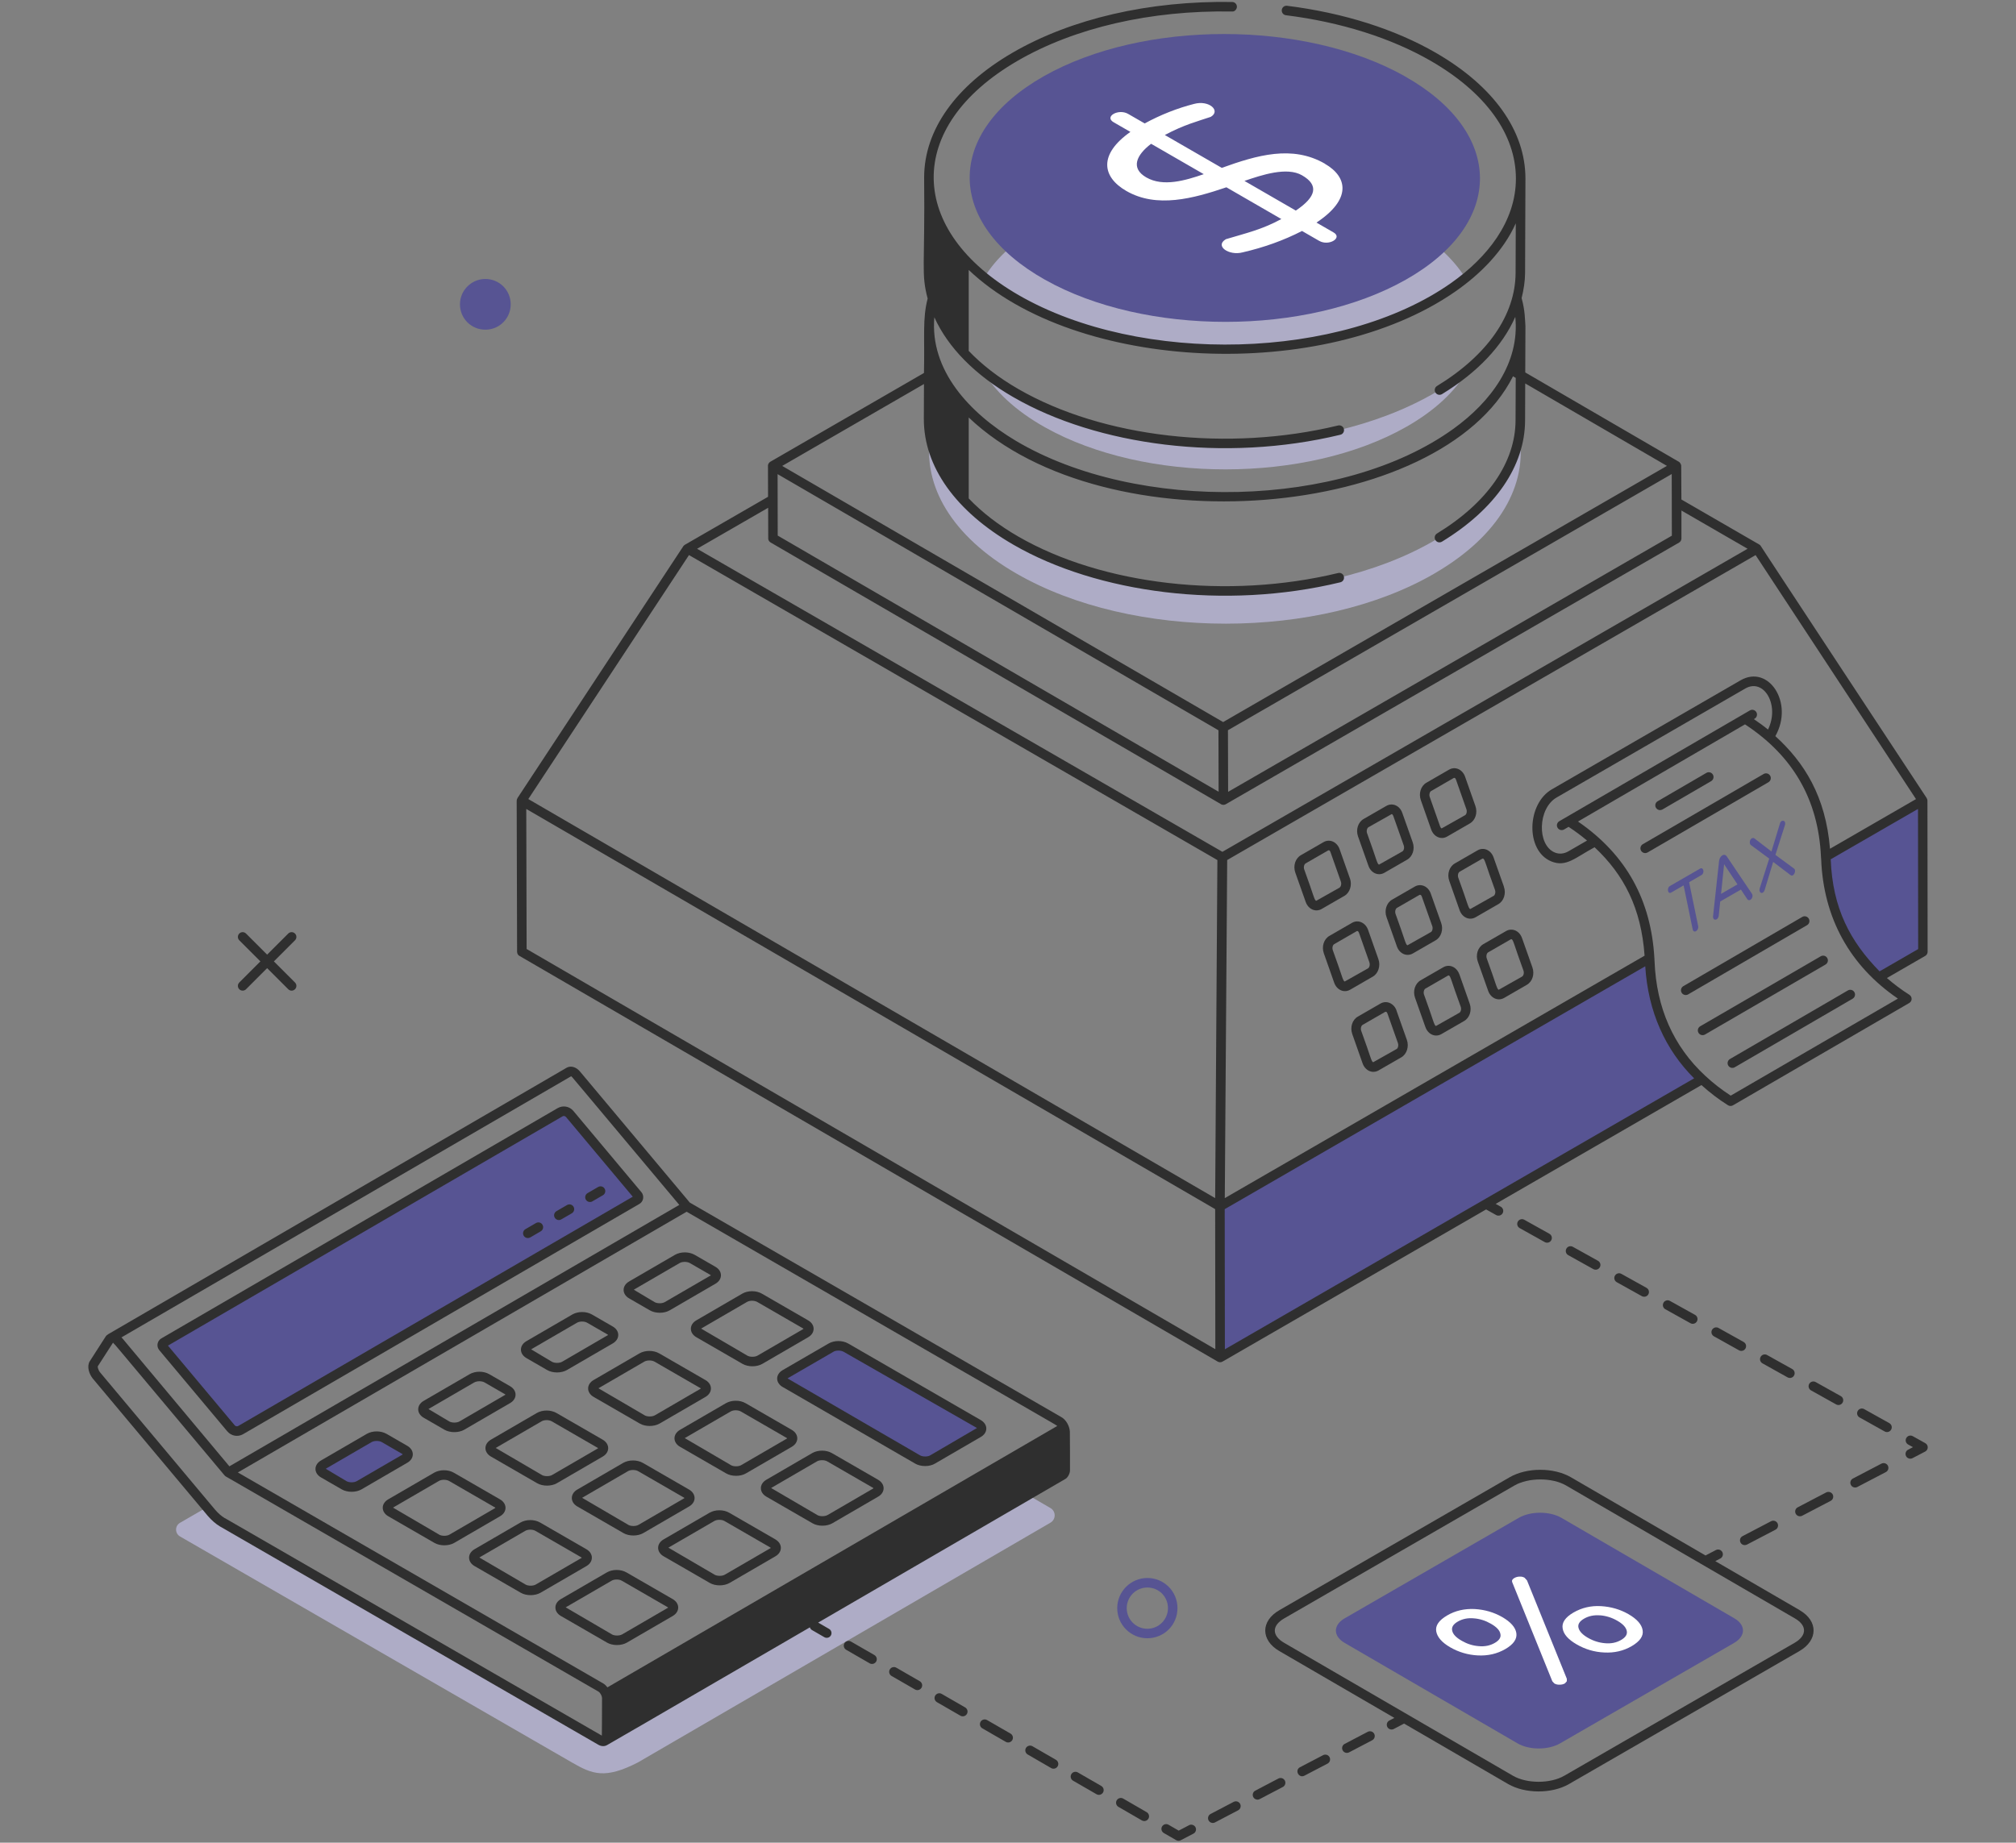 <?xml version="1.0" encoding="UTF-8"?>
<svg xmlns="http://www.w3.org/2000/svg" width="548" height="501" viewBox="0 0 548 501" fill="none">
  <rect x="0" y="0" width="548" height="501" fill="#808080" stroke="none"/>
  <mask id="mask0_12945_8713" style="mask-type:alpha" maskUnits="userSpaceOnUse" x="0" y="0" width="548" height="501">
    <rect y="0.5" width="548" height="500" fill="#D9D9D9"></rect>
  </mask>
  <g mask="url(#mask0_12945_8713)">
</g>
  <g clip-path="url(#clip0_12945_8713)">
    <path d="M462.653 293.443L331.664 369.09L331.615 327.999L448.414 260.539C448.414 260.792 448.462 261.106 448.462 261.371C448.98 274.477 453.695 285.16 462.665 293.443H462.653Z" fill="#575493"></path>
    <path d="M522.71 258.778L510.689 265.723C501.622 257.379 496.859 246.661 496.341 233.494C496.341 233.289 496.341 233.132 496.293 232.927L522.662 217.699L522.71 258.79V258.778Z" fill="#575493"></path>
    <path d="M285.497 414.027L173.365 479.208C164.454 483.765 161.03 482.415 155.484 479.208L48.947 417.752C47.5 416.92 47.5 414.847 48.947 414.027L56.205 409.831L57.447 411.278C58.375 412.363 59.364 413.243 60.401 413.87L163.2 473.203C163.719 473.517 164.129 473.517 164.442 473.312L279.42 406.467L285.485 409.987C287.088 410.868 287.088 413.146 285.485 414.027H285.497Z" fill="#AEACC6"></path>
    <path d="M44.509 365.015L152.228 302.414C153.096 301.907 154.206 302.1 154.857 302.872L173.365 324.973C173.69 325.371 173.594 325.962 173.148 326.215L65.429 388.816C64.561 389.322 63.451 389.129 62.8 388.358L44.292 366.257C43.967 365.859 44.063 365.268 44.509 365.015Z" fill="#575493"></path>
    <path d="M265.964 389.576L253.509 396.81C252.388 397.473 250.531 397.473 249.409 396.81L213.431 375.999C212.273 375.336 212.273 374.299 213.395 373.636L225.886 366.402C227.007 365.739 228.78 365.739 229.937 366.402L265.964 387.212C267.085 387.876 267.121 388.912 265.964 389.576Z" fill="#575493"></path>
    <path d="M110.064 394.229C111.174 394.868 111.222 395.917 110.076 396.581L97.609 403.827C96.5 404.466 94.655 404.466 93.546 403.827L87.903 400.571C86.758 399.908 86.782 398.859 87.891 398.22L100.358 390.974C101.492 390.311 103.276 390.311 104.422 390.974L110.064 394.229Z" fill="#575493"></path>
    <path d="M365.532 439.997C362.337 441.842 362.325 444.832 365.532 446.701L412.519 474.01C415.69 475.855 420.851 475.855 424.058 474.01L471.358 446.701C474.553 444.856 474.614 441.842 471.431 439.997L424.444 412.688C421.224 410.819 416.028 410.843 412.833 412.688L365.532 439.997Z" fill="#575493"></path>
    <path d="M412.182 444.013C412.423 445.592 411.446 447.051 409.204 448.353C406.937 449.668 404.465 450.222 401.728 450.09C399.051 449.957 396.507 449.209 394.228 447.895C391.95 446.581 390.684 445.122 390.406 443.555C390.129 441.987 391.118 440.54 393.384 439.214C395.615 437.912 398.123 437.345 400.86 437.478C403.561 437.635 406.081 438.358 408.36 439.672C410.638 440.986 411.941 442.457 412.182 444.013ZM401.969 447.57C403.621 447.726 405.068 447.413 406.322 446.69C407.576 445.966 408.094 445.122 407.829 444.17C407.624 443.217 406.768 442.337 405.273 441.481C403.814 440.637 402.259 440.13 400.619 440.01C398.967 439.853 397.52 440.167 396.266 440.89C395.012 441.613 394.494 442.457 394.759 443.41C394.964 444.362 395.856 445.267 397.315 446.099C398.798 446.955 400.329 447.449 401.969 447.57Z" fill="white"></path>
    <path d="M424.769 442.746C424.492 441.178 425.481 439.731 427.711 438.429C429.978 437.115 432.486 436.536 435.187 436.693C437.888 436.85 440.408 437.573 442.686 438.887C444.965 440.202 446.267 441.673 446.509 443.228C446.786 444.795 445.797 446.242 443.53 447.569C441.3 448.871 438.792 449.437 436.091 449.293C433.39 449.184 430.87 448.413 428.592 447.098C426.313 445.784 425.011 444.349 424.769 442.758V442.746ZM434.97 439.201C433.282 439.068 431.871 439.358 430.593 440.093C429.339 440.817 428.821 441.661 429.086 442.613C429.327 443.554 430.183 444.47 431.642 445.302C433.125 446.158 434.68 446.64 436.296 446.773C437.948 446.93 439.395 446.616 440.649 445.893C441.927 445.145 442.421 444.325 442.18 443.349C441.939 442.408 441.119 441.516 439.624 440.66C438.165 439.816 436.586 439.322 434.97 439.189V439.201Z" fill="white"></path>
    <path d="M425.903 456.467V457.118L425.384 457.697C424.986 457.926 424.528 458.047 423.937 458.047C423.383 458.071 422.913 457.95 422.491 457.697L421.96 457.118L411.06 430.182C410.892 429.748 411.085 429.362 411.615 429.061C412.037 428.808 412.531 428.675 413.026 428.663C413.556 428.627 414.014 428.735 414.412 428.965L415.075 429.688L425.915 456.467H425.903Z" fill="white"></path>
    <path d="M311.878 445.423C307.356 445.423 303.691 441.745 303.691 437.236C303.691 432.727 307.368 429.037 311.878 429.037C316.387 429.037 320.065 432.642 320.065 437.236C320.065 441.83 316.387 445.423 311.878 445.423ZM311.878 431.629C308.791 431.629 306.271 434.149 306.271 437.236C306.271 440.323 308.779 442.843 311.878 442.843C314.976 442.843 317.484 440.335 317.484 437.236C317.484 434.137 315.025 431.629 311.878 431.629Z" fill="#575493"></path>
    <path d="M138.821 82.742C138.821 86.528 135.794 89.639 131.924 89.639C128.054 89.639 125.027 86.528 125.027 82.742C125.027 78.957 128.138 75.846 131.924 75.846C135.71 75.846 138.821 78.872 138.821 82.742Z" fill="#575493"></path>
    <path d="M390.009 155.881C358.708 174.124 307.778 174.124 276.273 155.929C258.657 145.777 250.832 132.044 252.858 118.721C254.666 129.03 262.443 139.085 276.176 147.007C307.682 165.189 358.612 165.189 389.912 146.959C403.693 138.977 411.362 128.777 412.965 118.299C415.292 131.718 407.684 145.608 390.009 155.869V155.881Z" fill="#AEACC6"></path>
    <path d="M398.919 100.588C395.711 106.291 390.105 111.62 382.135 116.13C355.139 131.418 311.251 131.466 284.05 116.178C276.02 111.668 270.365 106.327 267.109 100.684C269.75 102.855 272.812 104.928 276.176 106.906C307.682 125.088 358.611 125.04 389.912 106.858C393.276 104.892 396.29 102.818 398.931 100.588H398.919Z" fill="#AEACC6"></path>
    <path d="M276.273 81.32C273.066 79.451 270.16 77.486 267.568 75.412C270.835 70.071 276.273 65.103 283.785 60.847C310.732 45.559 354.669 45.559 381.822 60.847C389.49 65.152 394.988 70.228 398.352 75.617C395.868 77.643 393.119 79.5 390.008 81.32C358.708 99.503 307.778 99.503 276.273 81.32Z" fill="#AEACC6"></path>
    <path d="M381.822 20.719C408.986 35.996 409.131 60.761 382.147 76.038C355.139 91.326 311.227 91.338 284.062 76.062C256.873 60.773 256.752 35.996 283.76 20.707C310.744 5.431 354.645 5.431 381.822 20.707V20.719Z" fill="#575493"></path>
    <path d="M255.981 460.554C255.366 460.193 254.57 460.41 254.208 461.025C253.847 461.64 254.064 462.435 254.678 462.797L261.057 466.475C261.672 466.836 262.467 466.619 262.829 466.004C263.191 465.389 262.974 464.594 262.359 464.232L255.981 460.554Z" fill="#2F2F2F"></path>
    <path d="M243.646 453.428C243.031 453.078 242.235 453.283 241.874 453.898C241.512 454.513 241.729 455.309 242.344 455.671L248.722 459.348C249.337 459.71 250.133 459.493 250.495 458.878C250.856 458.263 250.639 457.467 250.024 457.105L243.646 453.428Z" fill="#2F2F2F"></path>
    <path d="M268.315 467.668C267.688 467.306 266.892 467.523 266.543 468.138C266.181 468.753 266.398 469.549 267.013 469.91L273.391 473.588C274.006 473.95 274.802 473.732 275.164 473.118C275.525 472.503 275.308 471.707 274.693 471.345L268.315 467.668Z" fill="#2F2F2F"></path>
    <path d="M231.311 446.315C230.697 445.965 229.901 446.17 229.539 446.785C229.177 447.4 229.394 448.196 230.009 448.557L236.388 452.235C237.002 452.596 237.798 452.379 238.16 451.765C238.522 451.15 238.305 450.354 237.69 449.992L231.311 446.315Z" fill="#2F2F2F"></path>
    <path d="M292.984 481.908C292.369 481.546 291.573 481.763 291.212 482.378C290.85 482.993 291.067 483.789 291.682 484.151L298.06 487.828C298.675 488.19 299.471 487.973 299.833 487.358C300.194 486.743 299.977 485.947 299.362 485.585L292.984 481.908Z" fill="#2F2F2F"></path>
    <path d="M305.319 489.021C304.704 488.66 303.908 488.877 303.546 489.491C303.184 490.106 303.401 490.902 304.016 491.264L310.395 494.953C311.01 495.315 311.805 495.098 312.167 494.483C312.529 493.868 312.312 493.072 311.697 492.711L305.319 489.021Z" fill="#2F2F2F"></path>
    <path d="M280.65 474.781C280.035 474.432 279.239 474.637 278.877 475.252C278.515 475.867 278.732 476.662 279.347 477.024L285.726 480.714C286.341 481.075 287.136 480.858 287.498 480.243C287.86 479.629 287.643 478.833 287.028 478.471L280.65 474.781Z" fill="#2F2F2F"></path>
    <path d="M323.212 496.255L320.402 497.726L317.653 496.135C317.026 495.773 316.243 495.99 315.881 496.605C315.519 497.22 315.736 498.015 316.351 498.377L319.715 500.318C320.101 500.547 320.583 500.547 320.957 500.342L324.405 498.546C325.044 498.22 325.285 497.437 324.96 496.798C324.622 496.171 323.839 495.93 323.212 496.243V496.255Z" fill="#2F2F2F"></path>
    <path d="M371.802 470.852L365.52 474.144C364.881 474.469 364.64 475.265 364.966 475.892C365.303 476.531 366.087 476.772 366.714 476.447L372.996 473.155C373.635 472.83 373.876 472.034 373.55 471.407C373.213 470.768 372.429 470.539 371.802 470.852Z" fill="#2F2F2F"></path>
    <path d="M347.507 483.561L341.225 486.852C340.586 487.178 340.345 487.973 340.67 488.6C341.008 489.239 341.792 489.481 342.419 489.155L348.7 485.863C349.34 485.538 349.581 484.742 349.255 484.115C348.918 483.476 348.134 483.235 347.507 483.561Z" fill="#2F2F2F"></path>
    <path d="M335.353 489.902L329.071 493.194C328.432 493.519 328.191 494.315 328.517 494.942C328.854 495.581 329.638 495.822 330.265 495.497L336.547 492.205C337.186 491.879 337.427 491.084 337.101 490.457C336.776 489.83 335.98 489.577 335.353 489.902Z" fill="#2F2F2F"></path>
    <path d="M359.66 477.206L353.379 480.485C351.859 481.281 353.041 483.572 354.572 482.788L360.854 479.509C361.493 479.183 361.734 478.387 361.409 477.76C361.071 477.121 360.299 476.892 359.66 477.206Z" fill="#2F2F2F"></path>
    <path d="M474.469 366.629C474.819 366.002 474.59 365.218 473.963 364.868L467.138 361.058C466.511 360.709 465.728 360.938 465.378 361.565C465.028 362.192 465.257 362.975 465.884 363.325L472.709 367.135C473.348 367.485 474.131 367.244 474.469 366.629Z" fill="#2F2F2F"></path>
    <path d="M452.175 354.21C451.826 354.837 452.055 355.621 452.682 355.97L459.506 359.768C460.145 360.118 460.929 359.877 461.266 359.262C461.616 358.635 461.387 357.851 460.76 357.501L453.936 353.703C453.309 353.354 452.513 353.571 452.175 354.21Z" fill="#2F2F2F"></path>
    <path d="M487.672 373.984C488.021 373.357 487.792 372.574 487.165 372.224L480.341 368.414C479.714 368.064 478.93 368.293 478.581 368.92C478.231 369.547 478.46 370.331 479.087 370.681L485.911 374.491C486.55 374.84 487.334 374.599 487.672 373.984Z" fill="#2F2F2F"></path>
    <path d="M438.973 346.856C438.623 347.483 438.852 348.266 439.479 348.616L446.303 352.414C446.942 352.764 447.726 352.523 448.064 351.908C448.413 351.281 448.184 350.497 447.557 350.147L440.733 346.349C440.106 346 439.31 346.229 438.973 346.856Z" fill="#2F2F2F"></path>
    <path d="M506.734 383.123C506.107 382.773 505.324 383.002 504.974 383.629C504.624 384.256 504.853 385.04 505.48 385.39L512.305 389.2C512.944 389.549 513.727 389.308 514.065 388.693C514.415 388.066 514.186 387.283 513.559 386.933L506.734 383.123Z" fill="#2F2F2F"></path>
    <path d="M425.782 339.501C425.432 340.128 425.661 340.912 426.288 341.261L433.113 345.059C433.752 345.409 434.535 345.168 434.873 344.553C435.223 343.926 434.994 343.142 434.367 342.792L427.542 338.994C426.915 338.645 426.12 338.862 425.782 339.501Z" fill="#2F2F2F"></path>
    <path d="M493.544 375.769C492.917 375.42 492.121 375.649 491.783 376.276C491.434 376.903 491.663 377.686 492.29 378.036L499.114 381.846C499.753 382.196 500.537 381.955 500.874 381.34C501.224 380.713 500.995 379.929 500.368 379.579L493.544 375.769Z" fill="#2F2F2F"></path>
    <path d="M412.579 332.145C412.23 332.772 412.459 333.555 413.086 333.905L419.91 337.715C420.549 338.065 421.333 337.824 421.67 337.209C422.02 336.582 421.791 335.798 421.164 335.448L414.34 331.638C413.713 331.289 412.929 331.518 412.579 332.145Z" fill="#2F2F2F"></path>
    <path d="M523.337 392.372L519.937 390.479C519.31 390.129 518.526 390.346 518.176 390.985C517.827 391.612 518.056 392.396 518.683 392.746L519.985 393.469L518.671 394.156C518.032 394.482 517.791 395.266 518.116 395.905C518.442 396.532 519.213 396.785 519.865 396.459L523.313 394.663C524.229 394.18 524.241 392.878 523.349 392.384L523.337 392.372Z" fill="#2F2F2F"></path>
    <path d="M496.425 405.766L488.673 409.817C488.034 410.143 487.792 410.926 488.118 411.565C488.443 412.192 489.215 412.446 489.866 412.12L497.619 408.069C498.258 407.743 498.499 406.96 498.174 406.32C497.836 405.694 497.052 405.452 496.425 405.766Z" fill="#2F2F2F"></path>
    <path d="M474.867 419.958L482.62 415.906C483.259 415.581 483.5 414.797 483.174 414.158C482.849 413.519 482.053 413.278 481.426 413.604L473.673 417.655C473.034 417.98 472.793 418.764 473.119 419.403C473.444 420.03 474.216 420.283 474.867 419.958Z" fill="#2F2F2F"></path>
    <path d="M511.424 397.942L503.672 401.993C503.033 402.319 502.791 403.102 503.117 403.741C503.443 404.368 504.214 404.622 504.865 404.296L512.618 400.245C513.257 399.919 513.498 399.136 513.173 398.497C512.835 397.858 512.063 397.628 511.424 397.942Z" fill="#2F2F2F"></path>
    <path d="M141.208 259.899L331.013 370.21C331.41 370.439 331.905 370.439 332.303 370.21L403.959 328.83L406.696 330.361C407.335 330.711 408.118 330.469 408.456 329.855C408.806 329.228 408.576 328.444 407.95 328.094L406.563 327.323L462.496 295.021C464.739 297.035 467.15 298.904 469.719 300.507C470.116 300.749 470.623 300.773 471.057 300.531L518.984 272.703C519.816 272.221 519.852 271.015 519.032 270.485C516.73 269.026 514.752 267.507 512.907 265.915L523.325 259.899C523.723 259.67 523.976 259.236 523.976 258.777L523.928 217.686C523.928 217.445 523.843 217.204 523.723 217.011V216.987C523.385 216.469 478.207 147.911 478.617 148.43C478.52 148.297 478.412 148.165 478.267 148.08L457.046 135.806L456.998 126.655C456.998 126.389 456.769 125.786 456.347 125.545L414.605 101.262C414.605 100.744 414.653 87.951 414.653 88.747C414.521 86.866 414.569 84.563 413.616 81.042C414.171 78.787 414.545 76.497 414.557 74.182L414.653 48.669V48.632C414.653 48.632 414.653 48.608 414.653 48.596C414.653 48.56 414.653 48.524 414.653 48.5C414.641 35.538 405.972 23.409 390.274 14.342C379.121 7.903 365.146 3.49 349.87 1.573C349.147 1.477 348.508 1.983 348.423 2.695C348.339 3.406 348.833 4.057 349.544 4.141C364.483 6.01 378.108 10.315 388.971 16.584C403.838 25.169 412.049 36.503 412.061 48.512C412.085 60.28 404.176 70.082 394.518 76.894C364.652 97.971 310.009 99.345 276.888 80.234C246.612 62.751 245.72 34.489 276.538 16.572C292.08 7.542 312.77 2.743 334.907 3.129C335.534 3.225 336.209 2.574 336.221 1.851C336.233 1.139 335.667 0.548 334.943 0.536C312.372 0.175 291.176 5.07 275.236 14.33C259.779 23.312 251.254 35.321 251.206 48.15C251.206 48.15 251.206 48.162 251.206 48.174V48.271C251.206 48.271 251.206 48.283 251.206 48.295C251.206 48.295 251.206 48.307 251.206 48.319C251.459 72.843 250.326 74.17 252.158 81.175C250.724 86.745 251.387 91.267 251.158 101.407L209.392 125.545C208.994 125.774 208.74 126.208 208.74 126.667C208.74 126.679 208.753 126.703 208.753 126.715L208.777 135.071L186.23 148.08C186.049 148.189 185.856 148.345 185.771 148.466L140.678 216.963C140.678 216.963 140.678 216.987 140.678 216.999C140.545 217.204 140.448 217.445 140.448 217.699L140.557 258.789C140.557 259.248 140.81 259.682 141.196 259.911L141.208 259.899ZM143.149 258.03L143.053 219.941L330.313 328.745C330.313 330.047 330.361 369.221 330.361 366.834C294.539 346.011 424.926 421.791 143.149 258.018V258.03ZM332.954 366.858C332.954 366.111 332.906 326.37 332.906 328.757L447.22 262.72C447.979 275.091 452.718 285.448 460.507 293.189L332.954 366.858ZM470.454 297.891C467.994 296.299 465.667 294.491 463.533 292.501C454.888 284.507 450.246 274.018 449.752 261.382C449.752 261.225 449.704 260.622 449.704 260.477C448.799 244.9 442.204 232.481 428.941 223.365C433.595 220.653 412.109 233.156 474.336 196.948C487.346 205.485 494.279 217.373 494.99 232.987C494.99 233.252 495.027 233.373 495.039 233.554C495.039 233.554 495.039 233.554 495.039 233.602C495.654 249.566 502.828 262.6 515.898 271.51L470.454 297.891ZM480.606 198.371C479.4 197.382 478.086 196.442 476.748 195.525L476.953 195.405C477.568 195.043 477.785 194.247 477.423 193.632C477.061 193.005 476.266 192.8 475.651 193.162C457.36 203.797 441.698 212.912 423.853 223.281C423.238 223.643 423.021 224.438 423.383 225.053C423.744 225.668 424.54 225.885 425.155 225.524L426.385 224.812C428.182 225.982 429.845 227.236 431.401 228.538L426.385 231.432C425.131 232.167 423.841 232.276 422.647 231.793C417.716 229.756 418.017 219.748 423.13 216.83L474.421 187.194C479.473 184.3 483.85 191.703 480.594 198.359L480.606 198.371ZM510.906 264.095C502.936 255.956 498.161 247.034 497.631 233.638L521.36 219.941L521.408 258.042L510.906 264.107V264.095ZM497.438 230.756C496.269 216.541 490.481 207.329 482.584 200.143C487.696 191.124 480.751 180.586 473.143 184.963L421.851 214.6C415.027 218.506 414.581 231.299 421.683 234.205C425.734 235.869 428.181 233.18 433.45 230.359C441.396 237.798 446.123 246.865 447.039 259.838C417.812 276.718 362.072 308.911 332.93 325.755L333.581 233.831L477.218 150.926L520.817 217.264L497.438 230.769V230.756ZM331.242 215.263L211.405 145.621L211.369 128.909L331.205 198.552C331.205 199.082 331.254 216.348 331.254 215.263H331.242ZM333.834 215.299C333.834 214.769 333.786 197.454 333.786 198.54C483.765 111.945 443.325 135.3 454.418 128.885L454.454 145.645L333.822 215.299H333.834ZM275.513 108.014C298.217 121.12 332.893 125.811 364.351 118.202C365.05 118.034 365.472 117.334 365.303 116.635C365.134 115.936 364.447 115.526 363.736 115.683C333.858 122.917 299.748 119.022 276.803 105.772C271.39 102.649 266.892 99.152 263.323 95.402V73.398C292.49 101.129 359.733 104.132 395.531 79.306C402.367 74.567 408.697 68.213 412.025 60.714L411.977 74.17C411.94 85.624 404.356 96.56 390.623 104.94C390.008 105.313 389.815 106.109 390.189 106.724C390.563 107.339 391.347 107.532 391.974 107.158C401.704 101.214 408.444 93.992 411.892 86.154C413.158 98.694 405.249 109.244 395.084 116.587C364.869 138.374 309.189 139.483 276.14 119.854C263.528 112.331 252.725 100.695 253.979 86.263C257.681 94.45 264.963 101.937 275.525 108.026L275.513 108.014ZM251.158 104.397L251.122 113.838C251.085 126.848 259.742 139.025 275.513 148.128C298.253 161.259 332.954 165.913 364.351 158.317C365.05 158.148 365.472 157.449 365.303 156.749C365.134 156.05 364.447 155.628 363.736 155.797C333.87 163.019 299.736 159.125 276.803 145.886C271.39 142.763 266.892 139.266 263.323 135.517V113.512C300.713 149.069 391.612 141.328 411.277 102.311L412.013 102.745L411.965 114.284C411.928 125.738 404.344 136.674 390.611 145.054C389.996 145.428 389.803 146.223 390.177 146.838C390.551 147.453 391.335 147.646 391.962 147.272C406.503 138.398 414.521 126.691 414.557 114.296L414.593 104.252L453.116 126.667C303.414 213.093 350.871 185.699 332.484 196.321L212.623 126.679L251.146 104.421L251.158 104.397ZM208.813 146.368C208.813 146.826 209.054 147.248 209.464 147.489C276.188 186.277 335.184 220.532 331.905 218.663C332.315 218.904 332.809 218.88 333.195 218.663L456.407 147.526C456.805 147.297 457.059 146.862 457.059 146.404V138.808L475.036 149.202L332.279 231.6C317.677 223.172 385.173 262.117 189.485 149.202L208.801 138.061L208.825 146.392L208.813 146.368ZM187.279 150.914C384.112 264.553 316.23 225.355 330.916 233.843L330.313 325.755L143.607 217.252L187.279 150.926V150.914Z" fill="#2F2F2F"></path>
    <path d="M502.297 269.291L470.249 287.932C469.634 288.294 469.417 289.089 469.779 289.704C470.141 290.319 470.936 290.536 471.551 290.175L503.599 271.534C504.214 271.172 504.431 270.377 504.069 269.762C503.708 269.135 502.912 268.93 502.297 269.291Z" fill="#2F2F2F"></path>
    <path d="M451.247 220.255C451.464 220.255 451.693 220.195 451.898 220.086L465.137 212.382C465.752 212.02 465.969 211.224 465.607 210.609C465.245 209.982 464.45 209.777 463.835 210.139L450.596 217.844C449.981 218.205 449.764 219.001 450.126 219.616C450.367 220.026 450.801 220.267 451.247 220.267V220.255Z" fill="#2F2F2F"></path>
    <path d="M496.691 260.477C496.329 259.85 495.533 259.645 494.918 260.006L462.159 279.033C461.544 279.394 461.327 280.19 461.688 280.805C462.05 281.42 462.846 281.637 463.461 281.275L496.22 262.249C496.835 261.887 497.052 261.091 496.691 260.477Z" fill="#2F2F2F"></path>
    <path d="M491.675 249.771C491.313 249.156 490.517 248.939 489.902 249.301L457.577 268.122C456.962 268.484 456.745 269.267 457.107 269.894C457.468 270.521 458.276 270.714 458.879 270.364L491.204 251.543C491.819 251.181 492.036 250.398 491.675 249.771Z" fill="#2F2F2F"></path>
    <path d="M481.173 210.91C480.811 210.283 480.015 210.078 479.4 210.44L446.557 229.526C445.942 229.888 445.725 230.684 446.086 231.299C446.448 231.914 447.244 232.131 447.859 231.769L480.703 212.683C481.318 212.321 481.535 211.525 481.173 210.91Z" fill="#2F2F2F"></path>
    <path d="M467.295 234.024L465.667 248.987C465.45 250.374 466.97 250.446 467.199 248.963L467.597 245.105L473.227 241.862L474.963 244.49C475.615 245.322 476.869 243.996 476.181 242.935L469.381 232.843C468.682 231.842 467.452 232.758 467.295 234.048V234.024ZM467.826 243.019L468.658 234.977L472.287 240.451L467.826 243.031V243.019Z" fill="#575493"></path>
    <path d="M460.097 252.653C460.157 252.918 460.266 253.111 460.447 253.207C460.627 253.316 460.82 253.292 461.037 253.159C461.23 253.039 461.411 252.858 461.52 252.58C461.628 252.327 461.664 252.05 461.604 251.785L459.144 239.86L462.496 237.919C463.461 237.364 463.027 235.64 462.135 236.159L453.912 240.909C453.019 241.428 453.333 243.212 454.273 242.669L457.649 240.728L460.109 252.653H460.097Z" fill="#575493"></path>
    <path d="M476.567 227.826L476.193 227.923C475.506 228.321 475.494 229.418 475.928 229.756L480.92 233.445L478.327 241.559C477.978 242.813 479.207 243.344 479.678 241.981L481.993 234.349L486.683 237.906C487.563 238.605 488.407 236.64 487.647 236.146L482.608 232.432L485.2 224.306C485.562 222.931 484.115 222.75 483.837 223.884L481.522 231.516L476.88 227.935L476.555 227.826H476.567Z" fill="#575493"></path>
    <path d="M366.943 238.836L364.134 230.866C363.446 228.937 361.469 227.996 359.781 228.961L353.608 232.518C352.1 233.386 351.449 235.424 352.1 237.256L354.922 245.226C355.597 247.155 357.562 248.12 359.275 247.131L365.448 243.574C366.931 242.718 367.594 240.632 366.955 238.836H366.943ZM364.134 241.332L357.767 244.925C357.237 244.732 357.092 243.381 354.524 236.4C354.283 235.725 354.524 234.977 354.886 234.76L361.059 231.203C361.264 231.179 361.469 231.119 361.674 231.722L364.483 239.692C364.712 240.343 364.483 241.114 364.122 241.319L364.134 241.332Z" fill="#2F2F2F"></path>
    <path d="M371.971 235.387C372.682 237.413 374.696 238.244 376.324 237.292L382.497 233.735C384.004 232.867 384.655 230.829 384.004 228.997L381.183 221.027C380.483 219.025 378.506 218.169 376.83 219.122L370.657 222.679C369.15 223.547 368.498 225.584 369.15 227.417L371.971 235.387ZM371.959 224.921C372.477 224.632 378.844 221.039 378.325 221.328C378.446 221.376 378.627 221.545 378.747 221.883L381.568 229.853C381.81 230.528 381.568 231.275 381.207 231.492L374.841 235.085C374.31 234.893 374.165 233.53 371.609 226.561C371.368 225.886 371.609 225.138 371.971 224.921H371.959Z" fill="#2F2F2F"></path>
    <path d="M391.745 250.928L388.923 242.958C388.212 240.945 386.223 240.101 384.571 241.053L378.397 244.61C376.89 245.478 376.239 247.516 376.89 249.349L379.712 257.319C380.411 259.296 382.388 260.2 384.064 259.224L390.238 255.667C391.745 254.799 392.396 252.761 391.745 250.928ZM388.947 253.424L382.581 257.017C382.051 256.824 381.906 255.462 379.35 248.493C379.109 247.818 379.35 247.07 379.712 246.853L385.885 243.296C386.247 243.236 386.379 243.477 386.5 243.815L389.321 251.784C389.562 252.46 389.321 253.207 388.96 253.424H388.947Z" fill="#2F2F2F"></path>
    <path d="M374.684 260.778L371.874 252.809C371.199 250.904 369.222 249.927 367.522 250.904L361.361 254.46C359.853 255.329 359.202 257.366 359.853 259.199L362.663 267.181C363.362 269.146 365.327 270.062 367.015 269.086L373.177 265.529C374.66 264.673 375.323 262.587 374.684 260.791V260.778ZM371.887 263.274L365.52 266.867C364.99 266.674 364.845 265.312 362.289 258.343C362.048 257.668 362.289 256.92 362.651 256.715L368.812 253.158C369.005 253.134 369.222 253.086 369.427 253.677L372.236 261.647C372.465 262.298 372.236 263.069 371.874 263.274H371.887Z" fill="#2F2F2F"></path>
    <path d="M389.032 225.536C389.731 227.502 391.696 228.418 393.384 227.441L399.546 223.884C401.053 223.016 401.704 220.979 401.053 219.146L398.243 211.164C397.556 209.223 395.603 208.282 393.891 209.259L387.729 212.816C386.222 213.684 385.571 215.722 386.222 217.554L389.032 225.536ZM389.02 215.071L395.181 211.514C395.374 211.49 395.579 211.405 395.796 212.032L398.605 220.014C398.846 220.689 398.605 221.437 398.243 221.642L391.877 225.235C391.757 225.187 391.576 225.018 391.455 224.68L388.646 216.698C388.405 216.023 388.646 215.276 389.008 215.071H389.02Z" fill="#2F2F2F"></path>
    <path d="M408.806 241.078L405.984 233.108C405.285 231.119 403.307 230.239 401.632 231.203L395.458 234.76C393.951 235.628 393.3 237.666 393.951 239.498L396.76 247.48C397.448 249.422 399.401 250.374 401.113 249.385L407.286 245.828C408.794 244.96 409.445 242.923 408.794 241.09L408.806 241.078ZM406.008 243.574L399.642 247.167C399.112 246.974 398.967 245.624 396.399 238.642C396.158 237.967 396.399 237.22 396.76 237.015L402.934 233.458L403.127 233.422C403.657 233.615 403.802 234.965 406.37 241.946C406.611 242.621 406.37 243.369 406.008 243.586V243.574Z" fill="#2F2F2F"></path>
    <path d="M396.676 264.89C395.965 262.901 393.987 262.032 392.323 262.985L386.15 266.542C384.643 267.41 383.992 269.448 384.643 271.28L387.464 279.25C388.164 281.228 390.141 282.132 391.817 281.155L397.99 277.598C399.497 276.73 400.149 274.693 399.497 272.86L396.688 264.878L396.676 264.89ZM396.688 275.368L390.322 278.961C389.791 278.768 389.647 277.405 387.091 270.436C386.849 269.761 387.091 269.014 387.452 268.797L393.626 265.24L393.819 265.203C394.349 265.396 394.494 266.747 397.062 273.728C397.303 274.403 397.062 275.151 396.7 275.356L396.688 275.368Z" fill="#2F2F2F"></path>
    <path d="M379.615 274.753C378.928 272.812 376.938 271.896 375.262 272.848L369.089 276.405C367.582 277.273 366.931 279.311 367.582 281.144L370.391 289.125C371.079 291.055 373.032 292.019 374.744 291.03L380.917 287.474C382.4 286.618 383.063 284.532 382.424 282.735L379.603 274.765L379.615 274.753ZM379.627 285.219L373.261 288.812C372.73 288.619 372.586 287.269 370.018 280.287C369.776 279.612 370.018 278.865 370.379 278.66L376.553 275.103C376.757 275.079 376.962 275.018 377.167 275.621L379.989 283.591C380.218 284.254 379.989 285.026 379.627 285.231V285.219Z" fill="#2F2F2F"></path>
    <path d="M409.384 253.146L403.211 256.703C401.704 257.571 401.053 259.609 401.704 261.441L404.525 269.411C405.2 271.34 407.166 272.305 408.878 271.316L415.039 267.759C416.546 266.891 417.197 264.853 416.546 263.021L413.725 255.051C413.013 253.025 411.012 252.205 409.372 253.146H409.384ZM413.749 265.517L407.383 269.11C406.852 268.917 406.707 267.566 404.139 260.585C403.898 259.91 404.139 259.163 404.501 258.945L410.674 255.389L410.867 255.352C411.398 255.545 411.542 256.896 414.111 263.877C414.352 264.552 414.111 265.3 413.749 265.505V265.517Z" fill="#2F2F2F"></path>
    <path d="M61.812 389.189C62.873 390.455 64.681 390.756 66.08 389.936L173.799 327.335C174.932 326.684 175.197 325.153 174.353 324.14L155.846 302.039C154.797 300.785 153 300.46 151.577 301.292L43.858 363.893C42.725 364.556 42.448 366.075 43.292 367.088L61.8 389.189H61.812ZM152.88 303.534C153.193 303.341 153.615 303.414 153.856 303.703L172.002 325.37L64.778 387.694C64.452 387.875 64.042 387.814 63.801 387.525L45.655 365.858L152.892 303.534H152.88Z" fill="#2F2F2F"></path>
    <path d="M161.018 326.635L163.888 324.972C164.503 324.61 164.72 323.814 164.358 323.199C163.996 322.572 163.2 322.367 162.585 322.729L159.716 324.393C159.101 324.755 158.884 325.55 159.246 326.165C159.607 326.78 160.403 326.997 161.018 326.635Z" fill="#2F2F2F"></path>
    <path d="M152.566 331.542L155.436 329.878C156.051 329.516 156.268 328.72 155.906 328.105C155.544 327.478 154.748 327.273 154.134 327.635L151.264 329.299C150.649 329.661 150.432 330.457 150.794 331.072C151.155 331.686 151.951 331.903 152.566 331.542Z" fill="#2F2F2F"></path>
    <path d="M144.126 336.45L146.996 334.774C147.61 334.413 147.827 333.617 147.466 333.002C147.104 332.375 146.308 332.17 145.693 332.532L142.824 334.196C142.209 334.557 141.992 335.353 142.354 335.968C142.715 336.583 143.511 336.8 144.126 336.438V336.45Z" fill="#2F2F2F"></path>
    <path d="M288.475 385.281L187.508 326.972L157.787 291.488C156.605 289.957 155.026 289.716 154.025 290.306C37.251 358.176 28.859 363.084 29.402 362.758C29.112 362.939 28.859 363.156 28.69 363.433L24.362 370.173C23.578 371.536 24.193 373.525 25.218 374.815C25.664 375.358 58.568 414.64 56.47 412.132C57.519 413.362 58.628 414.315 59.762 415.002L162.549 474.323C163.333 474.794 164.189 474.926 164.997 474.48C197.612 455.562 117.323 502.212 220.147 442.456C220.243 442.746 220.424 443.023 220.713 443.192L224.077 445.133C224.692 445.495 225.488 445.278 225.85 444.663C226.211 444.048 225.994 443.252 225.379 442.89L222.389 441.166L289.668 402.065C290.115 401.823 290.85 400.762 290.85 399.786C290.85 399.267 290.862 390.128 290.814 389.212C290.729 387.692 289.729 385.944 288.487 385.293L288.475 385.281ZM287.365 387.717L165.118 458.77C164.804 458.372 164.43 457.962 163.912 457.672C155.315 452.705 197.865 477.289 64.657 400.34L186.64 329.456C295.287 392.274 286.497 387.029 287.378 387.717H287.365ZM155.255 292.633C155.616 292.863 153.567 290.56 184.65 327.599L62.354 398.677C30.077 360.118 33.537 364.133 33.007 363.626L155.255 292.621V292.633ZM61.076 412.759C60.196 412.229 59.303 411.445 58.435 410.432L27.219 373.151C26.628 372.416 26.544 371.608 26.568 371.5L30.716 365.061C32.295 366.749 27.436 361.082 61.052 401.16C61.052 401.172 61.088 401.16 61.088 401.184C61.184 401.293 61.293 401.389 61.413 401.45L162.634 459.903C163.14 460.18 163.61 461.012 163.647 461.687C163.671 462.206 163.598 472.43 163.598 471.9L61.064 412.723L61.076 412.759Z" fill="#2F2F2F"></path>
    <path d="M182.854 434.776L170.302 427.53C168.747 426.625 166.492 426.625 164.937 427.53L152.457 434.776C150.48 435.922 150.468 438.212 152.47 439.37L165.021 446.616C166.528 447.484 168.891 447.484 170.387 446.616L182.866 439.37C184.867 438.2 184.831 435.91 182.854 434.776ZM181.576 437.127L169.108 444.374C168.397 444.784 167.047 444.784 166.335 444.374L153.772 437.019L166.251 429.772C166.974 429.35 168.264 429.338 169.012 429.772L181.564 437.019C181.612 437.537 181.624 437.646 181.564 437.127H181.576Z" fill="#2F2F2F"></path>
    <path d="M159.378 421.211L146.827 413.965C145.271 413.06 143.017 413.072 141.461 413.965L128.994 421.211C127.017 422.357 127.005 424.659 129.006 425.805L141.558 433.051C143.065 433.931 145.416 433.919 146.923 433.051L159.402 425.805C161.392 424.647 161.368 422.357 159.39 421.211H159.378ZM158.1 423.574L145.621 430.821C144.922 431.231 143.571 431.231 142.86 430.821L130.296 423.466L142.775 416.219C143.499 415.797 144.789 415.785 145.537 416.219L158.088 423.466C158.136 423.984 158.148 424.093 158.088 423.574H158.1Z" fill="#2F2F2F"></path>
    <path d="M210.778 418.547L198.227 411.301C196.671 410.396 194.417 410.408 192.861 411.301L180.382 418.547C178.405 419.692 178.393 421.983 180.394 423.141L192.946 430.387C194.453 431.267 196.804 431.255 198.311 430.387L210.778 423.141C212.768 421.983 212.744 419.692 210.766 418.547H210.778ZM209.488 420.898L197.009 428.145C196.31 428.555 194.959 428.555 194.248 428.145L181.684 420.79L194.163 413.543C194.887 413.121 196.177 413.109 196.925 413.543L209.476 420.79C209.524 421.308 209.536 421.417 209.476 420.898H209.488Z" fill="#2F2F2F"></path>
    <path d="M238.691 402.33L226.139 395.083C224.584 394.191 222.329 394.191 220.774 395.083L208.306 402.33C206.329 403.487 206.329 405.778 208.319 406.923L220.87 414.17C222.377 415.038 224.728 415.038 226.236 414.17L238.703 406.923C240.704 405.766 240.668 403.475 238.691 402.33ZM224.933 411.927C224.222 412.337 222.872 412.337 222.172 411.927L209.609 404.572L222.076 397.326C222.823 396.904 224.113 396.904 224.849 397.326L237.401 404.572V404.681L224.945 411.927H224.933Z" fill="#2F2F2F"></path>
    <path d="M156.931 409.589L169.482 416.836C170.989 417.704 173.34 417.704 174.848 416.836L187.315 409.589C189.304 408.444 189.304 406.153 187.303 404.996L174.751 397.749C173.196 396.857 170.941 396.857 169.386 397.749L156.919 404.996C154.941 406.153 154.941 408.444 156.931 409.589ZM170.688 399.992C171.435 399.57 172.726 399.57 173.461 399.992L186.013 407.238V407.347L173.557 414.593C172.846 415.003 171.496 415.003 170.796 414.593L158.233 407.238L170.7 399.992H170.688Z" fill="#2F2F2F"></path>
    <path d="M202.76 400.606L215.239 393.36C217.217 392.214 217.217 389.923 215.227 388.766L202.676 381.519C201.12 380.615 198.866 380.627 197.31 381.519L184.831 388.766C182.854 389.911 182.842 392.202 184.843 393.36L197.395 400.606C198.914 401.486 201.265 401.474 202.76 400.606ZM198.612 383.762C199.336 383.34 200.614 383.328 201.374 383.762L213.925 391.008C213.973 391.527 213.985 391.635 213.925 391.117L201.458 398.363C200.759 398.773 199.408 398.773 198.697 398.363L186.133 391.008L198.612 383.762Z" fill="#2F2F2F"></path>
    <path d="M212.792 377.131L248.758 397.93C250.278 398.822 252.653 398.834 254.16 397.93L266.603 390.695C268.58 389.562 268.629 387.295 266.603 386.102L230.576 365.291C228.997 364.387 226.754 364.399 225.223 365.291L212.719 372.537C210.73 373.719 210.778 375.986 212.78 377.131H212.792ZM226.549 367.521C227.26 367.099 228.563 367.112 229.298 367.521L265.566 388.26C257.898 392.745 252.315 396.013 252.87 395.687C252.159 396.109 250.808 396.109 250.085 395.687L214.058 374.768L226.561 367.521H226.549Z" fill="#2F2F2F"></path>
    <path d="M135.915 407.66L123.364 400.414C121.808 399.51 119.553 399.522 117.998 400.414L105.519 407.66C103.541 408.806 103.541 411.097 105.543 412.254L118.095 419.501C119.602 420.369 121.953 420.369 123.46 419.501L135.927 412.254C137.929 411.097 137.892 408.794 135.915 407.66ZM122.158 417.258C121.446 417.668 120.096 417.668 119.397 417.258L106.833 409.903L119.3 402.657C120.036 402.223 121.326 402.235 122.073 402.657L134.625 409.903V410.011L122.158 417.258Z" fill="#2F2F2F"></path>
    <path d="M163.827 391.43L151.276 384.184C149.721 383.28 147.466 383.28 145.91 384.184L133.443 391.43C131.466 392.576 131.454 394.867 133.455 396.024L146.007 403.271C147.526 404.151 149.877 404.139 151.372 403.271L163.84 396.024C165.817 394.879 165.817 392.588 163.827 391.43ZM162.549 393.794L150.07 401.04C149.371 401.45 148.02 401.45 147.309 401.04L134.746 393.685L147.213 386.439C147.936 386.017 149.226 386.005 149.974 386.439L162.525 393.685C162.574 394.204 162.586 394.312 162.525 393.794H162.549Z" fill="#2F2F2F"></path>
    <path d="M191.74 375.214L179.188 367.968C177.633 367.076 175.378 367.076 173.823 367.968L161.356 375.214C159.366 376.372 159.378 378.663 161.368 379.808L173.919 387.055C175.414 387.923 177.778 387.923 179.285 387.055L191.764 379.808C193.753 378.651 193.741 376.36 191.752 375.214H191.74ZM177.995 384.812C177.283 385.222 175.945 385.222 175.234 384.812L162.67 377.457L175.137 370.211C175.873 369.789 177.163 369.789 177.91 370.211L190.462 377.457V377.566L178.007 384.812H177.995Z" fill="#2F2F2F"></path>
    <path d="M189.292 363.579L201.844 370.825C203.351 371.693 205.702 371.693 207.209 370.825L219.676 363.579C221.678 362.421 221.642 360.119 219.664 358.985L207.113 351.739C205.557 350.834 203.303 350.834 201.747 351.739L189.28 358.985C187.303 360.131 187.291 362.421 189.292 363.579ZM203.05 353.981C203.785 353.547 205.075 353.559 205.823 353.981L218.374 361.228V361.336L205.907 368.583C205.196 368.993 203.845 368.993 203.146 368.583L190.582 361.228L203.05 353.981Z" fill="#2F2F2F"></path>
    <path d="M110.715 393.106L105.073 389.851C103.517 388.959 101.262 388.959 99.707 389.851L87.24 397.097C85.251 398.255 85.263 400.546 87.252 401.691L92.895 404.946C94.402 405.815 96.753 405.827 98.26 404.946L110.727 397.7C112.717 396.543 112.705 394.252 110.715 393.106ZM109.437 395.469L96.958 402.716C96.259 403.126 94.908 403.126 94.197 402.716L88.542 399.34L101.009 392.093C101.745 391.671 103.035 391.671 103.77 392.093L109.413 395.349C109.461 395.867 109.473 395.976 109.413 395.457L109.437 395.469Z" fill="#2F2F2F"></path>
    <path d="M115.177 385.473L120.819 388.729C122.326 389.597 124.69 389.597 126.185 388.729L138.664 381.483C140.653 380.325 140.629 378.034 138.652 376.889L133.009 373.633C131.454 372.729 129.199 372.729 127.644 373.633L115.165 380.88C113.187 382.025 113.175 384.316 115.177 385.473ZM128.934 375.864C129.669 375.442 130.959 375.442 131.707 375.864L137.35 379.119V379.228L124.895 386.474C124.183 386.884 122.833 386.884 122.122 386.474L116.467 383.098L128.934 375.852V375.864Z" fill="#2F2F2F"></path>
    <path d="M143.089 369.245L148.732 372.5C150.227 373.369 152.59 373.369 154.097 372.5L166.577 365.254C168.554 364.097 168.554 361.806 166.564 360.66L160.922 357.405C159.366 356.5 157.112 356.5 155.556 357.405L143.089 364.651C141.112 365.797 141.1 368.087 143.101 369.245H143.089ZM156.846 359.635C157.57 359.213 158.848 359.201 159.607 359.635L165.25 362.891V362.999L152.795 370.246C152.084 370.656 150.745 370.656 150.034 370.246L144.379 366.87L156.858 359.623L156.846 359.635Z" fill="#2F2F2F"></path>
    <path d="M183.469 341.177L171.001 348.423C169.012 349.581 169.024 351.872 171.014 353.017L176.656 356.273C178.163 357.141 180.515 357.153 182.022 356.273L194.489 349.026C196.478 347.869 196.466 345.578 194.477 344.432L188.834 341.177C187.279 340.285 185.024 340.285 183.469 341.177ZM187.532 343.42L193.175 346.675C193.223 347.194 193.235 347.302 193.175 346.784L180.695 354.03C179.996 354.44 178.646 354.44 177.934 354.03L172.28 350.654L184.747 343.408C185.482 342.986 186.772 342.986 187.508 343.408L187.532 343.42Z" fill="#2F2F2F"></path>
    <path d="M489.215 437.791L466.258 424.456L467.621 423.745C468.26 423.419 468.501 422.635 468.175 421.996C467.838 421.357 467.066 421.116 466.427 421.442L463.606 422.913L427.024 401.656C422.37 398.943 415.039 398.943 410.349 401.656L347.76 437.791C342.648 440.733 342.648 445.93 347.76 448.908L379.024 467.078L377.662 467.789C377.023 468.115 376.782 468.911 377.107 469.538C377.445 470.177 378.229 470.418 378.855 470.092L381.665 468.621L409.939 485.055C414.581 487.744 421.864 487.744 426.506 485.055L489.107 448.92C494.219 445.966 494.279 440.745 489.215 437.803V437.791ZM487.816 446.665L425.215 482.801C421.417 484.995 415.027 484.995 411.253 482.801L349.062 446.665C345.686 444.712 345.674 441.987 349.062 440.034L411.651 403.898C415.461 401.704 421.912 401.68 425.722 403.898L487.913 440.034C491.337 442.023 491.096 444.772 487.816 446.665Z" fill="#2F2F2F"></path>
    <path d="M65.043 268.965C65.549 269.471 66.369 269.471 66.875 268.965L72.615 263.226L78.354 268.965C78.86 269.471 79.68 269.471 80.186 268.965C80.693 268.459 80.693 267.639 80.186 267.132L74.447 261.393L80.186 255.654C80.693 255.147 80.693 254.328 80.186 253.821C79.68 253.315 78.86 253.315 78.354 253.821L72.615 259.56L66.875 253.821C66.369 253.315 65.549 253.315 65.043 253.821C64.536 254.328 64.536 255.147 65.043 255.654L70.782 261.393L65.043 267.132C64.536 267.639 64.536 268.459 65.043 268.965Z" fill="#2F2F2F"></path>
    <path d="M360.143 44.508C351.269 39.384 341.719 42.181 332.11 45.642L316.628 36.707C321.982 33.85 325.611 32.97 329.107 31.776C331.941 30.124 328.661 27.134 324.562 28.255C320.04 29.413 315.519 31.185 311.154 33.56L306.657 30.968C304.016 29.449 300.062 31.716 302.726 33.247L307.272 35.863C298.554 42.001 299.567 48.114 306.151 51.911C314.422 56.686 324.321 53.985 333.364 50.923L348.302 59.556C342.889 62.474 338.874 63.33 333.243 65.03C330.06 66.874 334.087 69.611 337.789 68.611C343.576 67.284 348.966 65.343 353.921 62.799L358.563 65.476C361.24 67.019 365.026 64.656 362.494 63.197L357.852 60.52C367.449 54.154 366.328 48.101 360.143 44.532V44.508ZM311.588 48.234C307.248 45.726 308.888 42.145 312.903 39.095L327.214 47.354C322.187 49.078 316.17 50.875 311.588 48.234ZM352.233 57.253L338.271 49.187C343.021 47.559 349.834 45.292 353.933 47.667C358.479 50.284 357.912 53.443 352.233 57.253Z" fill="white"></path>
  </g>
  <defs>
    <clipPath id="clip0_12945_8713">
      <rect width="500" height="500" fill="white" transform="translate(24 0.5)"></rect>
    </clipPath>
  </defs>
</svg>
